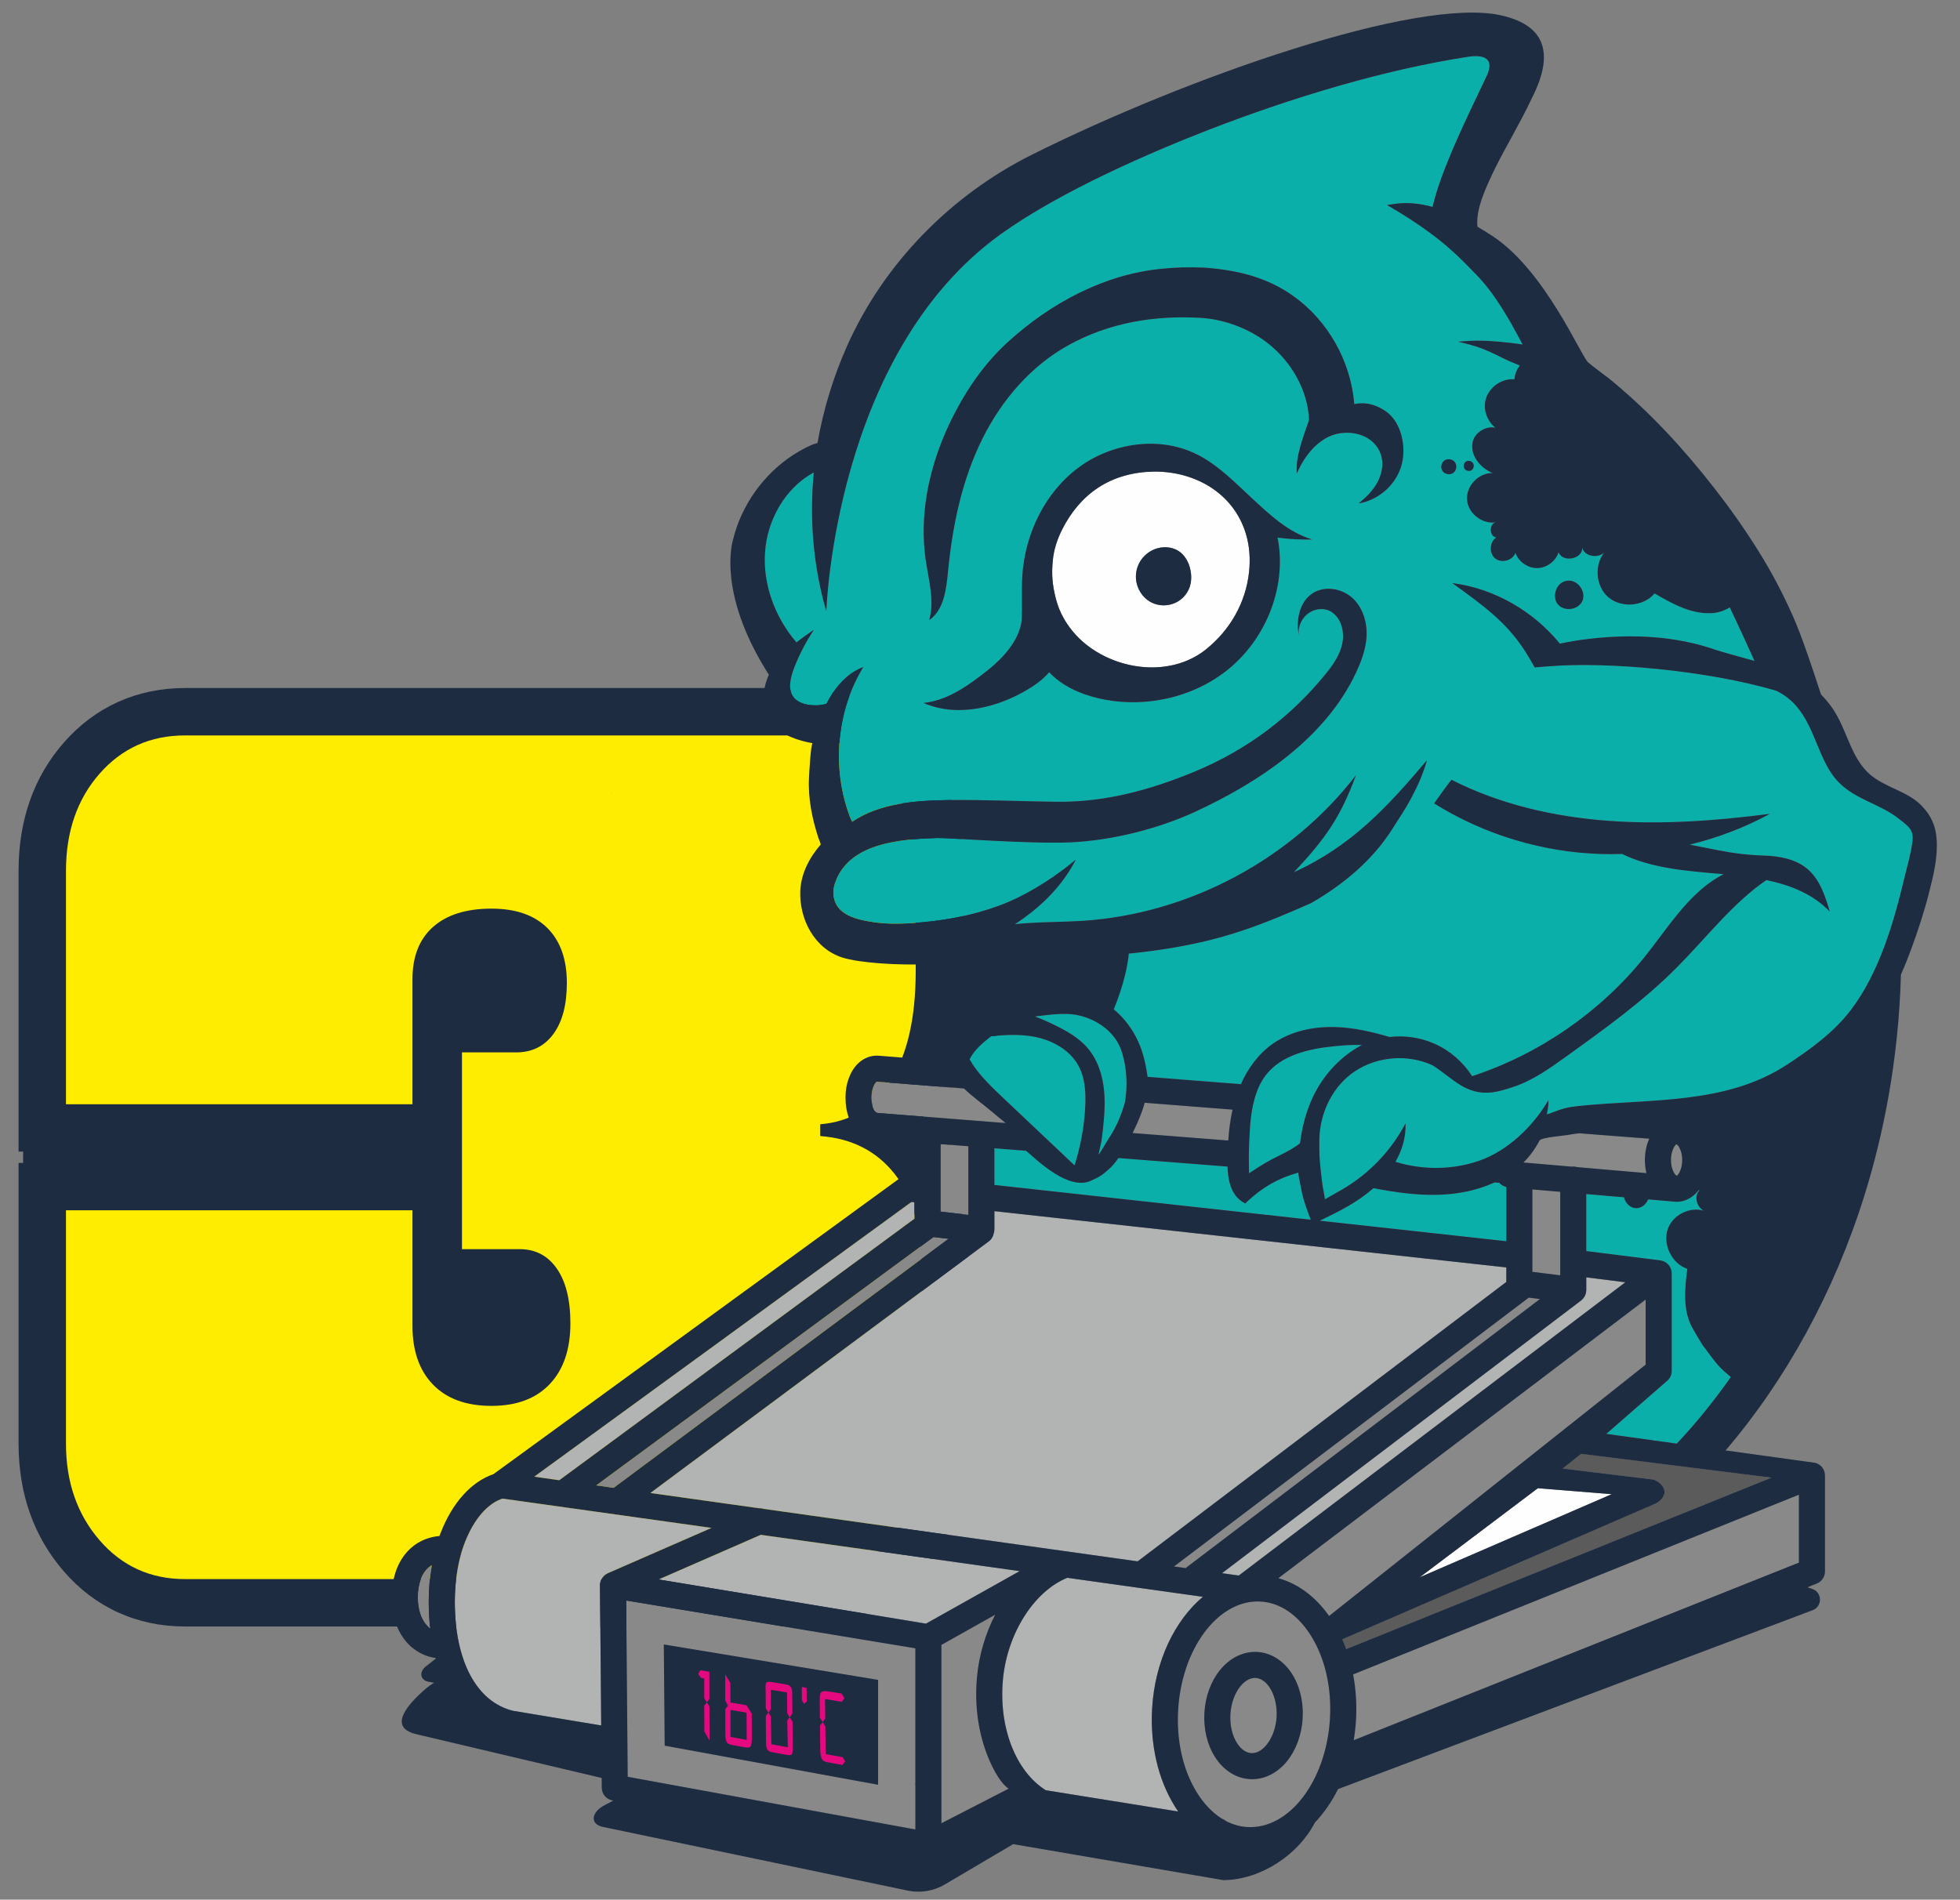 <?xml version="1.0" encoding="UTF-8"?>
<!DOCTYPE svg PUBLIC "-//W3C//DTD SVG 1.1//EN" "http://www.w3.org/Graphics/SVG/1.1/DTD/svg11.dtd">
<!-- Creator: CorelDRAW -->
<svg xmlns="http://www.w3.org/2000/svg" xml:space="preserve" width="35.983mm" height="34.883mm" version="1.1" style="shape-rendering:geometricPrecision; text-rendering:geometricPrecision; image-rendering:optimizeQuality; fill-rule:evenodd; clip-rule:evenodd"
viewBox="0 0 3598.32 3488.26"
 xmlns:xlink="http://www.w3.org/1999/xlink"
 xmlns:xodm="http://www.corel.com/coreldraw/odm/2003">
 <rect x="0" y="0" width="3598.32" height="3488.26" fill="#808080" stroke="none"/>
 <defs>
  <style type="text/css">
   <![CDATA[
    .fil5 {fill:#FEFEFE;fill-rule:nonzero}
    .fil2 {fill:#B2B3B3;fill-rule:nonzero}
    .fil3 {fill:#898989;fill-rule:nonzero}
    .fil6 {fill:#5B5B5B;fill-rule:nonzero}
    .fil1 {fill:#FFED00;fill-rule:nonzero}
    .fil7 {fill:#E5097F;fill-rule:nonzero}
    .fil4 {fill:#0BAFAA;fill-rule:nonzero}
    .fil0 {fill:#1D2C41;fill-rule:nonzero}
   ]]>
  </style>
 </defs>
 <g id="Layer_x0020_1">
  <g id="_1640282864512">
   <path class="fil0" d="M844.27 1845.41l102.65 0c2.22,-4.07 6.7,-15.41 6.7,-40.61 0,-13.19 -1.76,-30.63 -10.19,-39.06 -8.9,-8.9 -29.65,-10.23 -41.23,-10.23 -23.38,0 -40.91,4.14 -49.41,11.68 -2.1,1.85 -8.52,7.53 -8.52,31.09l0 47.13zm101.13 2.22l0 0zm9.89 533.25l0 0zm-111.02 -0.06l0 53.61c0,22.48 4.45,38.48 13.22,47.49 8.11,8.37 23.15,12.61 44.71,12.61 31.78,0 40.86,-9.64 43.85,-12.79 9.33,-9.89 14.09,-27.27 14.09,-51.63 0,-30.61 -5.5,-44.29 -8.31,-49.29l-107.56 0zm-636.11 -71.41l0 341.38c0,49.56 13.21,88.97 40.48,120.53 24.65,28.54 52.69,41.26 90.98,41.26l1133.78 0c38.29,0 66.37,-12.72 91.01,-41.26 27.24,-31.56 40.49,-70.97 40.49,-120.53l0 -318.05c0,-55.97 -10.41,-97.47 -30.95,-123.38 -18,-22.7 -41.04,-33.97 -74.57,-36.51l-80.55 -6.01 0 -182.83 80.17 -6.36c27.45,-2.17 46.11,-13.9 62.36,-39.22 21.4,-33.36 32.73,-87.06 32.73,-155.28l0 -183.9c0,-50.77 -13.13,-90.39 -40.09,-121.12 -24.64,-28.13 -52.86,-40.68 -91.41,-40.68l-1122.97 0c-38.54,0 -66.74,12.55 -91.41,40.68 -26.97,30.75 -40.05,70.38 -40.05,121.12l0 341.37 462.03 0 0 -142.34c0,-84.21 36.53,-134.24 67.17,-161.42 41.53,-36.78 96.99,-55.43 164.84,-55.43 68.43,0 123.72,20.6 164.32,61.21 40.59,40.61 61.19,95.15 61.19,162.16 0,59.24 -14.11,108.36 -42,145.95 -32.89,44.35 -81.93,68.75 -138.08,68.75l-12.48 0 0 187.23 18.96 0c57.2,0 106.73,25.91 139.56,72.95 26.9,38.69 40.55,89.28 40.55,150.43 0,70.32 -20.76,127.94 -61.67,171.21 -29.03,30.69 -82.12,67.29 -170.35,67.29 -70.38,0 -127.42,-21.99 -169.54,-65.35 -41.45,-42.61 -62.47,-99.41 -62.47,-168.83l0 -125.02 -462.03 0zm1265.24 677.25l-1133.78 0c-88.32,0 -165.34,-35.11 -222.72,-101.54 -54.97,-63.65 -82.82,-142.49 -82.82,-234.33l0 -515.46 726.99 0 0 -20.66 -726.99 0 0 -515.42c0,-93.52 28,-172.88 83.25,-235.88 57.38,-65.44 134.25,-100 222.29,-100l1122.97 0c88.05,0 164.91,34.56 222.29,99.97 55.28,63.03 83.29,142.39 83.29,235.91l0 183.9c0,104.54 -19.73,186.1 -60.31,249.31 -8.46,13.2 -17.7,25.36 -27.61,36.47 10.74,9.8 20.81,20.54 30.11,32.24 45.55,57.51 68.62,135.39 68.62,231.57l0 318.05c0,91.84 -27.86,170.68 -82.82,234.33 -57.38,66.43 -134.4,101.54 -222.76,101.54z"/>
   <path class="fil1" d="M339.63 2899.62c-63.49,0 -115.74,-23.81 -156.88,-71.41 -41.1,-47.58 -61.63,-106.73 -61.63,-177.41l0 -428.43 636.11 0 0 212.07c0,46.17 12.59,82.21 37.86,108.18 25.23,25.94 60.93,38.94 107.1,38.94 46.14,0 81.86,-13.34 107.09,-40.02 25.24,-26.69 37.9,-63.84 37.9,-111.46 0,-43.26 -8.34,-76.8 -24.89,-100.58 -16.61,-23.81 -39.31,-35.73 -68.16,-35.73l-106.02 0 0 -361.32 99.54 0c28.8,0 51.54,-11.15 68.12,-33.54 16.59,-22.36 24.9,-53.74 24.9,-94.13 0,-43.26 -11.9,-76.81 -35.7,-100.62 -23.79,-23.78 -58.1,-35.7 -102.78,-35.7 -46.17,0 -81.87,11.22 -107.1,33.54 -25.27,22.39 -37.86,54.47 -37.86,96.29l0 229.37 -636.11 0 0 -428.43c0,-72.11 20.53,-131.59 61.63,-178.51 41.14,-46.84 93.39,-70.31 156.88,-70.31l1122.98 0c63.43,0 115.75,23.47 156.85,70.31 41.1,46.92 61.67,106.4 61.67,178.51l0 183.93c0,86.53 -15.53,153.98 -46.54,202.28 -31.01,48.36 -73.94,74.68 -128.72,78.99l0 21.63c57.66,4.32 103.12,27.42 136.32,69.23 33.17,41.88 49.75,100.99 49.75,177.45l0 318.06c0,70.68 -20.54,129.83 -61.67,177.41 -41.1,47.6 -93.39,71.41 -156.86,71.41l-1133.78 0z"/>
   <polygon class="fil0" points="42.47,1946.44 42.47,2313.2 93.21,2184.21 806.15,2184.21 801.06,2072.9 105.9,2072.9 72.92,2027.45 "/>
   <path class="fil0" d="M799.18 1782.01l14.63 108.49 154.82 -12.2c0,0 68.25,5.44 34.12,-80.75 -34.12,-86.23 22.52,-95.21 -77.45,-79.37 -99.97,15.84 -56.64,8.99 -56.64,8.99l-69.48 54.84z"/>
   <polygon class="fil0" points="810.15,2404.9 846.71,2540.2 935.71,2532.88 1000.32,2446.35 997.88,2361.02 883.28,2341.5 819.14,2353.7 "/>
   <polygon class="fil0" points="1705.21,1755.66 1688.72,1964.89 1781.3,1956 1866.26,1859.89 1935.99,1785.74 1924.56,1729.04 "/>
   <polygon class="fil0" points="1621.52,2099.29 1711.54,2181.72 1738.2,2152.57 1744.52,2084.07 1651.93,2067.58 "/>
   <polygon class="fil2" points="1396.81,2818.3 1209.07,2900.32 1700,2981.44 1871.99,2884.97 "/>
   <path class="fil2" d="M2115.17 3136.71c5.19,-86.65 41.72,-161.42 93.18,-204.53l-248.95 -34.93c-60.95,24.74 -110.31,102.16 -118.15,186.71 -8.15,87.83 23.44,168.77 78.71,203.39l243.05 39.04c-2.13,-3.09 -4.2,-6.23 -6.24,-9.51 -30.79,-49.6 -45.58,-113.59 -41.6,-180.17z"/>
   <path class="fil3" d="M1152.4 3262.62l528.06 96.72 0 -79.68c-0.22,-1.92 -0.25,-3.86 0,-5.87l0 -247.06 -530.83 -87.73 2.77 323.62z"/>
   <path class="fil0" d="M1220.27 3205.55l-1.61 -185.89 393.44 65.05 0 186.15c-0.12,2.14 -0.18,4.26 -0.15,6.43l-391.68 -71.74z"/>
   <path class="fil3" d="M1827.21 3254.35c-26.83,-48.52 -39.59,-110.44 -33.6,-174.8 3.8,-40.95 15.66,-80.11 33.39,-114.48l-98.68 55.37 0 214.27 0 21.86 0 48.46 0 42.95 123.5 -63.61c0,0 -10.25,-4.85 -24.61,-30.02z"/>
   <polygon class="fil3" points="1726.65,2224.82 1777.73,2230.69 1777.73,2104.79 1726.65,2100.77 "/>
   <path class="fil4" d="M2743.87 2171.21c-31.26,14.48 -66.16,21.43 -100.68,22.63 -40.82,1.52 -81.49,-4.38 -121.68,-12.04 -31.06,26.96 -62.41,42.25 -98.51,59.73l342.39 37.65 0 -99.57c-5.13,-1.15 -9.6,-3.83 -12.85,-7.66l-8.67 -0.74z"/>
   <path class="fil2" d="M1825.6 2223.98l0 33.55c0,2.37 -0.47,4.63 -1.12,6.85 -1.01,5.83 -4.14,11.33 -9.26,15.17l-621.23 461.96 199.13 27.96c2.99,-0.16 5.96,0.27 8.77,1.23l311.39 43.69 375.28 52.66 676.85 -513.08 0 -26.65 -791.15 -86.99 -148.66 -16.35z"/>
   <path class="fil3" d="M2176.94 2879.44c0.52,-0.49 0.99,-1.01 1.57,-1.48l648.59 -492.63 -20.44 -2.57 -651.27 493.66 21.55 3.02z"/>
   <polygon class="fil3" points="2813.25,2305.86 2813.25,2335.35 2864.33,2341.81 2864.33,2188.48 2813.25,2184.07 "/>
   <path class="fil2" d="M2274.21 2893.1l709.74 -538.56 -71.74 -9.01 0 23.4c0,0.47 -0.13,0.9 -0.15,1.36 -0.07,0.95 -0.13,1.92 -0.32,2.84 -0.12,0.68 -0.27,1.36 -0.46,2.01 -0.25,0.89 -0.53,1.79 -0.86,2.65 -0.28,0.65 -0.56,1.27 -0.87,1.88 -0.4,0.85 -0.9,1.62 -1.41,2.42 -0.38,0.59 -0.78,1.14 -1.21,1.7 -0.56,0.71 -1.21,1.38 -1.86,2.03 -0.34,0.34 -0.61,0.74 -0.99,1.05 -0.21,0.22 -0.52,0.38 -0.77,0.56 -0.18,0.18 -0.34,0.37 -0.55,0.55l-659.33 500.79 30.78 4.33z"/>
   <path class="fil3" d="M2262.79 2037.58l-161.27 -12.65c-5.31,19.3 -13.68,38.44 -22.17,55.56l175.57 13.77c1.29,-19.09 3.7,-38.08 7.87,-56.68z"/>
   <path class="fil3" d="M2976.5 2086.96c-0.09,0 -0.21,0 -0.31,0l-77.54 -6.03c-7.64,1.09 -15.26,2.17 -22.86,3.46 -7.04,1.24 -46.54,4.27 -49.57,10.07 -7.53,14.76 -17.56,28.35 -29.27,40.18l88.6 7.6c0.89,-0.1 1.8,-0.28 2.71,-0.28 2.39,0 4.61,0.46 6.77,1.11l127.63 11.02c-1.82,-7.53 -2.81,-15.56 -2.81,-23.99 0,-14.42 2.91,-27.76 7.97,-39.19l-51.32 -3.95z"/>
   <path class="fil4" d="M2053.41 2126.36c-5.65,8.12 -11.92,15.66 -19.24,21.95 -10.59,9.02 -13.68,12.15 -34.34,21.13 -9.55,3.33 -19.71,3.12 -30.11,0.5 -21.93,-5.54 -44.81,-21.77 -64.94,-38.55 -9.7,-8.09 -13.91,-12.47 -21.78,-18.77 -0.68,0.06 -1.33,0.18 -2.04,0.18 -0.62,0 -1.26,0 -1.88,-0.06l-53.49 -4.2 0 67.3 146.78 16.15 433.9 47.67c-13.43,-35.14 -15.04,-44.28 -18.62,-62.71 -2.16,-11.06 -3.34,-15.17 -4.17,-23.79 -38.2,10.88 -64.73,26.54 -93.45,52.78 -1.36,1.24 -2.5,2.59 -3.61,3.96 -6.77,-3.21 -12.23,-7.57 -16.46,-12.63 -12.35,-14.55 -15.75,-35.33 -16.31,-55.1l-199.5 -15.69c-0.25,0 -0.49,-0.09 -0.74,-0.12z"/>
   <path class="fil3" d="M2391.44 3155.58c-3.8,63.56 -44.1,111.52 -92.71,111.52 -1.45,0 -2.93,-0.06 -4.42,-0.15 -25.25,-1.49 -48.64,-16.49 -64.08,-41.17 -14.11,-22.48 -20.88,-51.24 -19.11,-80.98 1.79,-29.73 11.95,-57.5 28.63,-78.13 18.28,-22.63 43.32,-34.68 68.52,-33.26 50.56,3.03 87.06,56.7 83.17,122.17zm-76.77 -214.69c-1.92,-0.13 -3.8,-0.19 -5.69,-0.19 -74.48,0 -139.37,87.55 -146.04,198.85 -3.4,56.8 8.87,110.81 34.5,152.1 13.1,21.13 28.87,37.36 46.26,48.15 2.72,0.95 5.13,2.37 7.29,4.17 12.35,6.39 25.45,10.12 38.91,10.93 76.74,4.6 144.9,-84.53 151.72,-198.67 3.4,-56.79 -8.86,-110.8 -34.49,-152.1 -24.03,-38.66 -56.85,-61.11 -92.46,-63.24z"/>
   <path class="fil3" d="M766.97 2933.17c0,22.07 6.43,45.14 22.8,57 -1.76,-15.75 -2.66,-32.21 -2.66,-49.38 0,-22.98 1.91,-45.34 5.68,-66.92 -18.62,11.11 -25.82,35.79 -25.82,59.3z"/>
   <path class="fil3" d="M3021.21 2386.33l-674.31 511.65c35.85,9.89 68,33.73 93.17,69.37l581.14 -461.5 0 -119.52z"/>
   <path class="fil3" d="M2305.4 3081.19c-0.49,-0.03 -0.95,-0.06 -1.45,-0.06 -12.47,0 -22.2,9.7 -26.99,15.62 -10.31,12.76 -16.89,31.32 -18.07,50.9 -1.17,19.61 3.15,38.81 11.87,52.72 4.2,6.7 13.21,18.03 26.4,18.8 22.49,1.45 44.32,-29.68 46.51,-66.45 2.19,-36.75 -15.69,-70.17 -38.27,-71.53z"/>
   <polygon class="fil5" points="2823.31,2732.76 2606.39,2896.34 2958.94,2743.72 "/>
   <path class="fil4" d="M1789.74 1960.3c6.76,9.33 14.27,18.06 22.2,26.43 9.66,10.25 19.92,19.99 30.17,29.65 39.53,37.4 79.09,74.77 118.66,112.17 3.98,3.76 7.96,7.53 11.95,11.3 11.02,-34.4 17.66,-70.29 19.57,-106.36 1.43,-26.4 0.06,-54.01 -12.72,-77.12 -16.15,-29.21 -48.51,-46.62 -81.32,-52.77 -0.12,0 -0.24,-0.03 -0.36,-0.07 -25.85,-4.71 -52.32,-3.42 -78.57,-0.77 -15.99,12.33 -31.28,25.57 -39.5,42.41 1.23,2.1 2.54,4.23 3.9,6.36 1.91,2.96 3.94,5.89 6.02,8.77z"/>
   <path class="fil3" d="M3078.15 2158.92l0.28 0.03c2.43,-1.15 9.91,-11.36 9.91,-28.84 0,-17.73 -7.69,-27.98 -10.62,-28.91 -2.32,0.93 -10.01,11.18 -10.01,28.91 0,17.42 7.41,27.61 10.44,28.81z"/>
   <path class="fil6" d="M2868.87 2696.58l166.26 20.27c9.58,2.89 20.08,11.94 20.67,21.95 0.55,10.01 -8.9,18.9 -18.1,22.88l-573.45 248.57c2.59,5.84 4.99,11.83 7.22,17.95l780.86 -314.85 -349.56 -43.7 -33.9 26.93z"/>
   <path class="fil4" d="M3126.19 2470.43c-2.41,-2.93 -17.67,-29.24 -19.49,-32.51 -17.66,-32.37 -13.62,-71.62 -9.01,-108 -28.02,-9.3 -45.34,-44.17 -36.1,-72.27 8.92,-26.84 40.36,-42.43 67.13,-34.37 -13.87,-5.37 -19.95,-28.9 -7.65,-38.14 -0.96,0.41 -1.92,0.68 -2.91,0.87 -10.37,12.94 -24.43,20.84 -40.14,20.84 -0.1,0 -0.19,-0.03 -0.28,-0.03 -0.53,0 -1.08,-0.03 -1.61,-0.06l-3.02 -0.25c-0.53,-0.03 -1.09,-0.1 -1.62,-0.16 -0.14,-0.02 -0.27,-0.02 -0.42,-0.06l-45.37 -3.88c-3.61,9.04 -12.23,16.37 -22.08,16.15 -10.84,-0.25 -19.76,-9.55 -22.11,-19.99l-69.3 -5.95 0 104.65 135.91 17.14c0.4,0.04 0.75,0.16 1.14,0.22 0.46,0.09 0.93,0.19 1.37,0.28 1.05,0.25 2.06,0.59 3.05,0.96 0.34,0.12 0.68,0.22 1.02,0.36 1.27,0.56 2.47,1.21 3.61,1.98 0.28,0.16 0.5,0.37 0.77,0.56 0.87,0.65 1.7,1.32 2.51,2.07 0.3,0.31 0.62,0.59 0.89,0.93 0.71,0.73 1.39,1.54 2.01,2.4 0.21,0.28 0.43,0.56 0.65,0.87 0.73,1.17 1.42,2.37 1.98,3.67 0.09,0.25 0.18,0.52 0.27,0.78 0.31,0.79 0.62,1.6 0.87,2.47 0.06,0.28 0.09,0.52 0.15,0.8 0.09,0.43 0.19,0.89 0.25,1.36 0.18,1.08 0.3,2.19 0.34,3.27 0,0.28 0.06,0.49 0.06,0.74l0 179.27c0,7.29 -3.33,14.17 -9.05,18.72l-110.96 96.78 129.37 17.95c35.14,-37.4 68.34,-78.26 99.13,-122.17 -22.05,-18.94 -23.35,-20.23 -51.36,-58.25z"/>
   <path class="fil4" d="M2349.31 2121.52c13,-6.3 26.19,-13.34 37.39,-22.36 3.28,-26.24 9.58,-52.01 19.83,-76.34 18.44,-43.98 52.17,-82.12 93.91,-104.05 -20.9,-0.21 -30.08,0.41 -50.09,2.32 -46.63,4.45 -97.95,16 -126.46,53.12 -8.8,11.49 -14.88,24.65 -19.24,38.54l-4.23 15.97c-3.09,14.27 -4.79,28.96 -5.65,43.29 -0.06,0.81 -0.09,1.58 -0.15,2.39 -0.81,13.24 -1.45,26.55 -1.83,39.8 -0.27,10.57 -0.03,21.16 0.1,31.72 0.03,1.51 0.03,3.02 0.06,4.5 0,0.53 0.36,3.9 0.03,4.11 23.09,-15.43 36.63,-23.5 56.33,-33.01z"/>
   <path class="fil4" d="M2648.75 865.58c-4.42,-5.75 -3.33,-15.1 2.41,-19.64 5.84,-4.42 15.2,-3.39 19.73,2.53 4.42,5.74 3.34,15.1 -2.5,19.61 -5.74,4.45 -15.1,3.25 -19.64,-2.5zm-76.71 -8.06c-10.97,34.35 -42.37,61.21 -78,66.95 13.98,-11.17 27.07,-24.05 35.32,-39.96 8.28,-15.9 11.4,-35.15 4.94,-51.94 -9.45,-25.08 -35.23,-38.94 -65.13,-37.87 -42.68,1.42 -72.88,38.49 -88.35,74.8 -2.32,-32.7 11.06,-64.2 21.33,-95.42 0.28,-1.11 0.69,-2.32 0.99,-3.43 -2,-53.43 -31.71,-105.28 -73.99,-139.19 -34.31,-27.48 -81.4,-45.39 -125.42,-47.83 -84.73,-4.73 -167.07,8.67 -242.26,50.25 -68.84,38.04 -122.39,100.76 -157.31,170.62 -38.08,75.97 -55.59,160.65 -63.75,245.08 -3.21,32.83 -7.44,70.26 -34.53,89.18 9.79,-34.52 -0.18,-70.87 -5.83,-106.29 -6.52,-41.79 -5.44,-84.47 1.73,-126.03 9.05,-52.63 27.49,-103.45 52.35,-150.59 25.44,-48.2 57.06,-92.48 97.61,-129.11 78.54,-71.09 176.96,-123.72 282.54,-133.38 25.39,-2.41 43.7,-3.22 77.52,-1.92 61.61,4.64 114.63,18.22 161.67,51.42 64.51,45.4 106.57,120.69 112.81,199.1 15.63,-3.31 35.23,-2.1 57.47,13 29.81,20.32 39.38,68.16 28.29,102.56zm-217.9 130.67c-2.94,-0.32 -5.84,-0.63 -8.77,-1.12 1.33,5.83 2.22,11.77 2.93,17.73 9.54,83.93 -27.89,170.99 -93.42,224.26 -65.54,53.24 -156.73,72.36 -238.84,53.03 -33.45,-7.84 -66.86,-22.95 -89.9,-47.71 -11.89,13.98 -27.68,25.08 -43.7,34.24 -3.83,2.2 -7.73,4.3 -11.71,6.34 -45.67,23.59 -99.41,35.79 -148.23,24.76 -7.04,-1.6 -13.89,-3.73 -20.63,-6.24 -2.22,-0.79 -4.42,-1.72 -6.54,-2.71 39.56,-3.92 74.63,-26.5 106.66,-51.2 4.32,-3.34 8.58,-6.74 12.82,-10.11 27.08,-21.73 55.06,-52.25 60.59,-88.07 1.73,-27.7 -0.31,-55.87 1.42,-83.66 4.82,-77.39 41.57,-153.79 104.07,-199.8 18.84,-13.91 39.96,-24.66 62.2,-31.91 51.75,-16.89 108.61,-15.51 157.22,9.76 1.73,0.8 3.34,1.73 4.94,2.62 35.02,19.65 63.53,48.92 92.62,75.91 33.01,30.58 67.13,63.1 111.33,76.28 -18.35,0.49 -36.85,-0.3 -55.06,-2.4zm337.88 -141.01c4.22,-2.32 10.19,-0.53 12.59,3.7 2.32,4.24 0.72,10.28 -3.42,12.69 -4.23,2.41 -10.16,0.99 -12.79,-3.11 -2.49,-4.14 -1.5,-10.57 3.62,-13.28zm187.08 218.98c18.16,-1.05 33.2,20.75 25.95,37.33 -7.26,16.59 -33.58,20.23 -45.12,6.09 -11.44,-13.99 -3.13,-42.25 19.17,-43.42zm608.78 438.65c-35.97,-29.06 -78.96,-35.14 -111.69,-67.81 -46.85,-46.82 -42.81,-133.66 -114.98,-168.59 -129.68,-38.42 -314.32,-53.24 -413.85,-45.18 0,0 -13.93,0.68 -29.8,2.35 -5.96,-10.81 -12.23,-21.34 -18.88,-31.66 -34.03,-52.31 -75.88,-82.39 -132.48,-123.25 76.99,9.7 148.7,51.33 197.55,111.21 17.57,-3.77 35.36,-6.65 53.06,-8.74 78.29,-9.23 159.07,-5.81 233.44,20.28 9.17,3.22 40.67,11.71 70.75,20.17 -12.85,-28.96 -31.04,-68 -35.67,-77.78 -3.09,-6.83 -6.42,-13.66 -9.72,-20.45 -8.69,5.27 -18.44,8.89 -28.36,10.06 -38.91,4.36 -75.82,-15.99 -109.66,-35.76 -20.44,24.4 -61.64,27.43 -85.51,6.43 -22.76,-20.17 -25.36,-58.37 -6.61,-82.03 -10.87,11.77 -36.44,8.13 -40.55,-8.12 0.21,20.91 -36.16,27.73 -43.55,8.12 -5.18,16.46 -21.8,28.79 -39.15,29.13 -17.23,0.12 -34.19,-11.56 -39.99,-27.89 -5.28,13.92 -25.51,19.48 -37.19,10.19 -11.7,-9.51 -10.53,-30.51 2.04,-38.63 -13.53,-1.58 -13.53,-26.26 0,-27.96 -25.01,4.7 -51.95,-15.93 -53.79,-41.34 -1.8,-25.57 21.79,-49.85 47.21,-48.89 -22.48,-8.96 -41.35,-31.87 -37.18,-55.71 3.15,-18.75 25.1,-31.66 42.06,-27.49 -14.64,-11.89 -22.58,-32.05 -18.19,-50.58 5.41,-23.17 29.31,-40.52 53.12,-38.42 0.52,-9.36 4.29,-17.91 9.82,-25.29 -10.77,-4.45 -21.59,-8.9 -32.12,-14.15 -34.37,-17.23 -47.71,-21.74 -81.19,-29.58 33.48,-2.87 50.03,-2.75 93.97,1.82 8.13,0.89 16.35,2.07 24.5,3.3 -1.11,-1.72 -1.92,-3.54 -2.81,-5.28 -22.14,-41.9 -48.55,-88.38 -81.56,-122.29 -20.51,-20.91 -42.8,-45.4 -83.14,-75.6l-0.8 0.16c0,-0.22 -0.06,-0.44 -0.06,-0.77 -21.12,-15.73 -47.25,-33.09 -80.54,-52.29 14.85,-2.32 40.73,-8.34 83.6,3.43 15.65,-68.78 66.4,-170.78 98.17,-237.77 0.06,-0.12 0.06,-0.27 0.19,-0.46 17.57,-35.7 -5.26,-41.72 -33.42,-37.4 -153.6,23.57 -322.38,74.58 -476.79,134.4 -101.85,39.56 -269.05,111.21 -380.01,190.64 -306.78,219.7 -321.05,693.33 -321.05,693.33 -24.08,-82.91 -31.25,-169.72 -23.03,-255.18 -52.39,28.38 -85.46,86.97 -89.57,146.57 -4.1,60.16 18.94,120.26 57.75,165.56 11.09,-8.89 20.79,-15.59 32.34,-23.59 -1.08,0.9 -2.04,3.15 -2.88,4.32 -11.45,17.7 -21.31,36.23 -29.52,55.5 -1.91,4.57 -4.01,9.82 -5.92,15.35 -6.87,19.76 -10.91,43.48 8.05,55.8 10.04,6.64 22.98,8.28 34.72,8.15 3.2,0 6.42,-0.34 9.57,-0.96 1.51,-0.33 8.34,-1.11 9.11,-2.53 12.38,-24.86 30.32,-47.4 53.51,-60.46 4.42,-2.51 8.99,-4.79 13.81,-6.52 -1.32,2.13 -2.5,4.36 -3.77,6.52 -44.37,76.59 -53.18,173.62 -24.39,258.92 2.47,7.16 3.95,11.88 7.72,18.86 50.18,-34.06 115.52,-38.97 176.49,-39.86 66.24,-0.81 132.48,2.31 198.85,3.15 7.63,0.08 15.31,-0.04 23.1,-0.32 66.15,-2.19 138.82,-17.35 228.59,-54.38 100.22,-41.35 179.7,-103.15 242.12,-179.98 13.22,-16.28 25.63,-34.04 30.3,-54.54 4.57,-20.44 -0.22,-44.31 -16.62,-57.29 -8.34,-6.76 -19.34,-8.67 -29.68,-6.48 -21.52,4.57 -35.6,25.08 -33.42,46.81 -5.06,-27.75 1.31,-60.09 24.34,-75.94 22.98,-15.81 56.55,-9.78 76.22,9.76 19.71,19.55 26.81,49.36 23.25,76.9 -2.59,20.51 -10.07,40.22 -18.8,58.8 -56.61,120.32 -178.57,201.17 -295.45,255.18 -69.65,32 -153.34,52.51 -228.25,55.99 -0.75,0.04 -1.58,0.06 -2.35,0.1 -73.66,3.05 -225.66,-8.71 -242.21,-8.1 -66.46,2.1 -164.14,8.18 -188.54,84.34 -5,15.72 -2.75,33.17 8.4,45.53 14.64,16.27 41.57,21.55 62.29,24.6 22.76,3.43 45.92,3.43 68.9,1.98 57.96,-3.95 108.33,-12.69 162.14,-32.24 45.76,-16.7 93.04,-46.47 129.02,-74.95 4.11,-3.24 8.15,-6.49 11.92,-9.69 -3.58,7.16 -7.63,14.07 -11.92,20.87 -24.4,38.64 -59.51,71.59 -99.91,97.81 32.8,-3.52 66.34,-3.68 99.63,-4.95 8.71,-0.33 17.39,-0.71 26.04,-1.3 194.46,-13.03 381.61,-112.96 500.5,-267.47 -27.76,74.8 -54.01,114.86 -114.11,178.29 105.49,-47.77 171.59,-119.64 244.32,-205.62 -6.71,24.62 -17.42,48.18 -29.47,70.61 -10.09,19.02 -22.2,36.77 -33.69,54.96 -18.38,29.19 -41.29,55.22 -67.05,78.07 -25.38,22.54 -53.39,42.04 -82.86,58.92 -41.34,18.1 -82.86,36.02 -125.78,50.25 -103.77,35.18 -214.16,45.34 -323.52,50.34 -6.49,0.3 -12.94,0.58 -19.42,0.86 -8.22,19.21 -20.2,50.52 -32.03,67.82 0.56,-0.8 5.9,-0.49 6.92,-0.52 9.57,-0.35 19.14,-1.02 28.75,-1.58 6.18,-0.34 12.35,-0.61 18.53,-0.68 15.99,-0.12 32.21,1.55 47.34,7.04 11.3,4.17 22.02,9.98 31.74,17.11 19.59,14.33 35.15,33.66 46.36,55.04 11.59,22.05 17.17,45.08 20.75,69.51 0.16,1.18 0.26,2.41 0.38,3.58l171.42 13.5c13.07,-29.28 32.36,-55.81 58.43,-74.09 33.08,-23.31 74.86,-32.05 115.32,-30.76 33.62,1.02 66.64,8.56 98.97,18.2 27.95,-3.28 56.83,0.89 82.58,12.29 28.29,12.44 52.63,33.62 69.31,59.69 123.58,-40.67 235.1,-117.6 316.63,-218.96 34.8,-43.26 64.73,-91.32 107.31,-126.86 11.43,-9.58 24.16,-18.13 37.68,-25.11 -1.57,-0.12 -3.09,-0.28 -4.57,-0.4 -61.85,-5.4 -126.86,-9.98 -181.9,-36.78 -13.06,0.5 -26.12,0.5 -39.25,0.06 -107.65,-3.34 -214.35,-35.73 -305.7,-92.83 11.98,-16.96 23.99,-33.82 31.87,-43.45 88.66,45.17 187.64,67.87 286.9,75.32 99.25,7.44 199.06,0 297.77,-12.72 -46.36,25.16 -96.05,44.16 -147.32,56.54 17.08,3.55 34.37,6.7 51.39,10.1 28.26,5.68 55.38,9.02 84.15,9.91 28.79,0.9 59.08,6.24 80.95,24.96 22.64,19.42 32.27,49.62 40.79,78.19 -30.48,-32.24 -71.95,-48.74 -116.45,-58.09 -60.78,41.13 -110.06,105.75 -164.42,160.37 -61.58,61.98 -133.01,113.28 -204.04,164.26 -30.29,21.75 -61.24,43.82 -96.72,55.38 -12.67,4.17 -25.17,8.12 -38.42,9.82 -48.67,5.62 -72.21,-26.09 -109.1,-49.54 -44.91,-20.94 -100.4,-16.89 -141.85,10.17 -41.41,27.08 -65.28,76.3 -66.25,125.77 -0.52,29.53 0.85,44.17 5.13,79.03 1.12,8.74 1.12,5.81 5.28,30.77 11.28,-6.43 21.13,-11.84 31.78,-18.05 49.01,-28.5 89.69,-71.03 116,-121.2 1.17,24.82 -6.08,48.94 -18.44,70.56 49.69,15.44 105,15.23 154.41,-2.19 52.16,-18.41 98.39,-63.03 126.28,-110.8 0.25,6.11 0.19,10.83 -2.75,25.81 0.34,-0.24 4.23,-1.08 4.57,-1.29 23.94,-9.52 33.94,-11.89 52.28,-13.81 0.59,-0.1 1.3,-0.16 1.89,-0.22 130.17,-13.52 269.63,-1.76 382.63,-76.12 43.27,-28.51 86.13,-59.48 117.66,-101.33 51.33,-68.21 77.86,-159.47 97.25,-240.94 5.41,-22.76 12.6,-46.29 15.1,-69.51 2.13,-19.99 -9.54,-27.03 -23.35,-38.15z"/>
   <path class="fil5" d="M2185.98 1070.72c-0.34,1.88 -0.8,3.7 -1.36,5.53 -2.62,8.49 -7.53,16.21 -14.11,22.2 -18.96,17.3 -48.57,17.57 -67.63,0.19 -6.58,-6.03 -11.55,-13.69 -14.48,-22.12 -8.65,-24.86 1.85,-52.07 24.77,-64.94 14.57,-8.18 32.97,-9.11 47.28,-1.7 20.66,10.71 29.45,38.97 25.53,60.84zm-68.31 -204.75c-35.82,0.53 -71.86,9.79 -101.85,29.71 -28.2,18.53 -50.24,45.71 -65.44,75.79 -9.35,18.43 -15.68,37.36 -17.6,57.99 -2.22,23.93 -1.42,42.47 5.84,70.66 6.33,24.86 19.63,47.59 37.03,66.33 58.79,63.09 169.32,81.84 238.87,25.57 43.7,-35.33 72.26,-84.86 78.51,-140.95 2.71,-24.32 1.01,-48.78 -5.84,-71.24 -22.74,-74.89 -94.32,-114.94 -169.52,-113.86z"/>
   <path class="fil3" d="M2489.39 3159.08c-0.75,12.39 -2.14,24.52 -4.12,36.38l817.28 -326.08 0 -124.71 -818.39 330.01c5.13,26.99 6.95,55.47 5.23,84.4z"/>
   <polygon class="fil3" points="1126.53,2732.06 1741.53,2274.72 1713.74,2271.51 1094.55,2727.58 "/>
   <path class="fil3" d="M1821.18 2041.48c-21,-17.58 -32.98,-25.39 -50.87,-42.16 -0.3,-0.31 -0.33,-0.34 -0.52,-0.52l-1.3 -0.09c-7.93,-0.65 -16.86,-1.8 -22.6,-1.8 -0.65,0 -1.27,-0.03 -1.92,-0.09l-125.65 -9.91c-2.04,-0.13 -5.04,-0.34 -7.01,-0.53l-1.68 -0.12c0,0 0,0 0,0 -2.93,1.48 -9.6,11.55 -9.6,28.54 0,25.25 7.91,28.19 11.64,28.93 0.19,0 0.44,0.03 0.65,0.06 0.04,0 0.04,0 0.04,0l233.83 18.38c-10.21,-8.25 -17.57,-14.48 -25.01,-20.69z"/>
   <path class="fil2" d="M1306.34 2805.6l-383.71 -53.83c-23.53,7.6 -45.36,30.08 -61.39,62.6 -5.09,10.41 -9.64,21.77 -13.43,34.07 -8.41,28.28 -12.86,60.21 -12.86,92.36 0,109.35 40,184.31 107.08,200.74 0.56,0.09 1.39,0.24 2.25,0.37 0.15,0.03 0.28,0 0.43,0.03l159.02 26.46 -2.2 -257.3c0,-0.06 0,-0.1 0,-0.13l0 -0.03c0,-0.04 0.04,-0.1 0.04,-0.12 -0.04,-1.64 0.15,-3.22 0.46,-4.79 0.12,-0.53 0.31,-1.02 0.47,-1.54 0.27,-1.05 0.58,-2.1 1.01,-3.13 0.25,-0.55 0.56,-1.11 0.83,-1.66 0.47,-0.89 0.99,-1.8 1.58,-2.63 0.37,-0.52 0.77,-1.01 1.17,-1.51 0.65,-0.77 1.36,-1.54 2.1,-2.25 0.25,-0.22 0.47,-0.53 0.71,-0.75 0.26,-0.21 0.53,-0.34 0.77,-0.52 0.81,-0.62 1.61,-1.17 2.48,-1.7 0.61,-0.37 1.23,-0.74 1.88,-1.05 0.31,-0.16 0.55,-0.34 0.87,-0.46l170.34 -74.46 20.1 -8.77z"/>
   <path class="fil2" d="M1027.5 2717.51l651.31 -479.69 0 -11.95 0 -18.45 -5.18 -0.58 -692.91 504.74 46.17 6.48c0.22,-0.15 0.4,-0.4 0.61,-0.55z"/>
   <path class="fil4" d="M2057.67 1926.26c-13.58,-35.92 -52.09,-59.76 -89.37,-63.71 -14.27,-1.52 -28.68,-0.55 -42.95,0.95 -7.01,0.75 -13.97,1.61 -20.85,2.35 -1.23,0.16 -2.72,0.44 -4.44,0.78 6.51,2.25 12.87,4.93 19.17,7.74 4.02,1.8 8.06,3.62 12.02,5.5 24.05,11.49 48.23,24.4 65.53,44.66 18.87,22.08 27.88,51.2 30.35,80.1 2.54,28.91 -0.95,58.03 -4.45,86.82 -0.73,6.48 -4.81,22.42 -6.01,28.84 5.28,-5.96 13.43,-21.68 17.97,-28.35 0.77,-1.52 1.66,-2.96 2.75,-4.29 12.35,-19.21 21.68,-40.77 27.76,-63.53 0.8,-4.88 1.49,-9.79 1.98,-14.72 2.12,-21.1 0.86,-42.41 -3.68,-63.13 -1.48,-6.77 -3.3,-13.5 -5.78,-20.01z"/>
   <path class="fil0" d="M2670.89 848.47c-4.53,-5.93 -13.89,-6.95 -19.73,-2.5 -5.74,4.51 -6.83,13.86 -2.41,19.61 4.54,5.74 13.9,6.95 19.64,2.53 5.84,-4.54 6.92,-13.9 2.5,-19.64z"/>
   <path class="fil0" d="M2701.19 863.56c4.14,-2.4 5.74,-8.45 3.43,-12.68 -2.41,-4.24 -8.37,-6.02 -12.6,-3.71 -5.12,2.72 -6.11,9.14 -3.61,13.28 2.63,4.14 8.55,5.53 12.78,3.11z"/>
   <path class="fil0" d="M2160.44 1009.87c-14.27,-7.41 -32.71,-6.49 -47.28,1.72 -22.89,12.89 -33.42,40.06 -24.77,64.92 2.93,8.43 7.93,16.09 14.52,22.12 19.02,17.41 48.63,17.1 67.63,-0.19 6.57,-5.99 11.48,-13.68 14.11,-22.17 0.55,-1.82 0.99,-3.68 1.33,-5.56 3.92,-21.83 -4.85,-50.13 -25.54,-60.84z"/>
   <path class="fil0" d="M2293.03 1051.09c-6.24,56.05 -34.84,105.58 -78.5,140.92 -69.58,56.27 -180.08,37.55 -238.88,-25.57 -17.41,-18.72 -30.69,-41.48 -37.02,-66.34 -7.27,-28.16 -8.07,-46.7 -5.84,-70.66 1.91,-20.63 8.24,-39.56 17.6,-57.97 15.19,-30.1 37.24,-57.28 65.44,-75.78 29.98,-19.95 66.02,-29.21 101.85,-29.71 75.2,-1.11 146.75,38.95 169.52,113.84 6.85,22.44 8.55,46.9 5.83,71.27zm-87.77 -212.69c-1.6,-0.89 -3.22,-1.82 -4.94,-2.62 -48.61,-25.27 -105.49,-26.68 -157.22,-9.76 -22.24,7.25 -43.4,18 -62.2,31.91 -62.5,46.01 -99.25,122.41 -104.1,199.8 -1.7,27.79 0.3,55.96 -1.39,83.66 -5.53,35.82 -33.54,66.34 -60.59,88.07 -4.24,3.37 -8.49,6.77 -12.85,10.11 -32,24.7 -67.11,47.28 -106.63,51.2 2.1,0.99 4.32,1.92 6.54,2.71 6.74,2.51 13.59,4.64 20.63,6.24 48.83,11.03 102.56,-1.17 148.23,-24.76 3.96,-2.04 7.88,-4.14 11.7,-6.34 16.01,-9.16 31.82,-20.26 43.7,-34.24 23.04,24.76 56.46,39.87 89.87,47.71 82.15,19.33 173.35,0.21 238.87,-53.03 65.54,-53.27 102.97,-140.33 93.39,-224.26 -0.67,-5.96 -1.6,-11.9 -2.9,-17.73 2.9,0.49 5.84,0.8 8.74,1.12 18.23,2.1 36.75,2.89 55.06,2.4 -44.19,-13.18 -78.28,-45.7 -111.32,-76.28 -29.1,-26.99 -57.57,-56.26 -92.59,-75.91z"/>
   <path class="fil0" d="M2543.77 754.96c-22.24,-15.1 -41.88,-16.31 -57.48,-12.97 -6.23,-78.45 -48.32,-153.73 -112.84,-199.1 -47,-33.23 -100.06,-46.82 -161.64,-51.45 -33.85,-1.3 -52.16,-0.49 -77.51,1.92 -105.59,9.66 -204.04,62.28 -282.55,133.37 -40.57,36.63 -72.17,80.92 -97.65,129.12 -24.85,47.13 -43.26,97.96 -52.34,150.58 -7.13,41.57 -8.25,84.25 -1.7,126.03 5.62,35.43 15.59,71.78 5.84,106.3 27.08,-18.93 31.31,-56.35 34.53,-89.18 8.15,-84.43 25.66,-169.12 63.7,-245.09 34.93,-69.86 88.48,-132.58 157.35,-170.62 75.17,-41.57 157.5,-54.97 242.27,-50.22 43.97,2.41 91.1,20.32 125.41,47.81 42.28,33.91 71.96,85.76 74,139.19 -0.32,1.11 -0.71,2.31 -1.02,3.42 -10.26,31.23 -23.66,62.72 -21.34,95.43 15.51,-36.32 45.71,-73.38 88.38,-74.8 29.9,-1.08 55.65,12.79 65.13,37.87 6.43,16.79 3.31,36.04 -4.93,51.94 -8.25,15.9 -21.35,28.79 -35.34,39.96 35.64,-5.75 67.05,-32.61 78.01,-66.96 11.06,-34.4 1.52,-82.23 -28.28,-102.55z"/>
   <path class="fil0" d="M2905.04 1103.49c7.25,-16.58 -7.79,-38.38 -25.94,-37.33 -22.3,1.17 -30.61,29.43 -19.18,43.42 11.55,14.14 37.86,10.5 45.12,-6.09z"/>
   <path class="fil0" d="M1123.75 1451.73c-0.1,2.38 -0.28,4.79 -0.38,7.45l0.1 0 0.28 -7.45z"/>
   <path class="fil0" d="M3511.24 1542.95c-2.53,23.25 -9.69,46.75 -15.1,69.51 -19.42,81.5 -45.95,172.75 -97.27,240.97 -31.51,41.82 -74.37,72.79 -117.64,101.3 -112.99,74.36 -252.49,62.6 -382.63,76.12 -0.61,0.06 -1.29,0.16 -1.91,0.22 -18.32,1.92 -28.32,4.33 -52.28,13.84 -0.34,0.19 -4.23,1.02 -4.57,1.3 2.96,-15.02 2.99,-19.74 2.75,-25.83 -27.89,47.78 -74.12,92.41 -126.28,110.79 -49.42,17.41 -104.73,17.63 -154.41,2.18 12.37,-21.61 19.61,-45.74 18.46,-70.53 -26.31,50.15 -66.98,92.68 -115.99,121.18 -10.69,6.21 -20.54,11.61 -31.81,18.04 -4.17,-24.96 -4.17,-21.99 -5.25,-30.76 -4.32,-34.87 -5.68,-49.47 -5.13,-79 0.97,-49.5 24.8,-98.73 66.24,-125.78 41.42,-27.08 96.91,-31.1 141.85,-10.2 36.9,23.45 60.41,55.16 109.07,49.57 13.28,-1.73 25.79,-5.68 38.42,-9.85 35.48,-11.55 66.46,-33.63 96.73,-55.37 71.03,-50.99 142.46,-102.25 204.07,-164.26 54.32,-54.63 103.6,-119.21 164.38,-160.37 44.5,9.35 86.01,25.85 116.49,58.11 -8.56,-28.59 -18.19,-58.8 -40.83,-78.22 -21.86,-18.72 -52.13,-24.06 -80.91,-24.92 -28.78,-0.9 -55.93,-4.27 -84.15,-9.91 -17.02,-3.44 -34.31,-6.59 -51.42,-10.13 51.26,-12.39 100.98,-31.38 147.31,-56.55 -98.7,12.73 -198.52,20.17 -297.77,12.73 -99.25,-7.45 -198.23,-30.15 -286.89,-75.32 -7.85,9.62 -19.89,26.52 -31.84,43.48 91.31,57.06 198.01,89.46 305.7,92.82 13.12,0.41 26.15,0.41 39.21,-0.08 55.04,26.8 120.05,31.37 181.9,36.77 1.52,0.16 3.03,0.28 4.61,0.41 -13.56,6.97 -26.25,15.53 -37.68,25.1 -42.59,35.55 -72.54,83.6 -107.31,126.87 -81.57,101.38 -193.05,178.28 -316.65,218.95 -16.67,-26.06 -41,-47.24 -69.32,-59.69 -25.76,-11.4 -54.6,-15.57 -82.55,-12.29 -32.34,-9.64 -65.35,-17.18 -99.01,-18.19 -40.46,-1.3 -82.21,7.44 -115.31,30.76 -26.04,18.31 -45.34,44.81 -58.4,74.08l-171.43 -13.46c-0.13,-1.21 -0.21,-2.41 -0.4,-3.62 -3.59,-24.42 -9.17,-47.43 -20.73,-69.48 -11.24,-21.4 -26.8,-40.74 -46.35,-55.07 -9.76,-7.1 -20.44,-12.94 -31.78,-17.1 -15.1,-5.5 -31.31,-7.14 -47.3,-7.04 -6.18,0.06 -12.39,0.34 -18.57,0.71 -9.57,0.52 -19.15,1.2 -28.75,1.57 -1.01,0.03 -6.36,-0.28 -6.91,0.53 11.82,-17.3 23.83,-48.64 32.05,-67.85 6.46,-0.28 12.94,-0.56 19.43,-0.87 19.23,-0.86 38.53,-1.91 57.81,-3.21 90.2,-6.14 180.19,-18.16 265.71,-47.13 42.92,-14.23 84.4,-32.12 125.75,-50.24 29.46,-16.89 57.5,-36.38 82.86,-58.92 25.78,-22.83 48.66,-48.89 67.07,-78.08 11.46,-18.19 23.57,-35.94 33.7,-54.94 12.01,-22.42 22.76,-46.01 29.45,-70.62 -72.72,86 -138.84,157.84 -244.3,205.61 60.07,-63.43 86.31,-103.48 114.08,-178.28 -118.87,154.5 -306.05,254.44 -500.51,267.5 -8.65,0.56 -17.33,0.96 -26,1.27 -33.29,1.26 -66.86,1.42 -99.63,4.94 40.39,-26.22 75.5,-59.17 99.87,-97.8 4.29,-6.8 8.37,-13.72 11.95,-20.85 -3.8,3.18 -7.84,6.42 -11.95,9.67 -35.94,28.47 -83.23,58.24 -129,74.95 -53.79,19.55 -104.19,28.28 -162.16,32.27 -22.94,1.42 -46.14,1.42 -68.9,-2.01 -20.72,-3.06 -47.65,-8.34 -62.26,-24.58 -11.14,-12.38 -13.4,-29.83 -8.43,-45.55 24.44,-76.13 122.11,-82.21 188.54,-84.34 16.59,-0.62 168.56,11.14 242.21,8.09 0.81,-0.03 1.61,-0.06 2.38,-0.1 74.92,-3.48 158.58,-23.99 228.25,-55.98 116.89,-54.01 238.84,-134.86 295.42,-255.18 8.77,-18.59 16.21,-38.26 18.8,-58.77 3.56,-27.55 -3.54,-57.38 -23.21,-76.93 -19.71,-19.55 -53.28,-25.54 -76.22,-9.76 -23.04,15.85 -29.4,48.18 -24.34,75.94 -2.19,-21.74 11.89,-42.24 33.42,-46.82 10.31,-2.19 21.34,-0.27 29.67,6.49 16.41,13 21.19,36.84 16.59,57.28 -4.63,20.51 -17.08,38.3 -30.26,54.54 -62.42,76.83 -141.91,138.64 -242.12,179.98 -89.81,37.03 -162.44,52.19 -228.62,54.42 -7.76,0.24 -15.48,0.37 -23.08,0.28 -66.39,-0.81 -132.6,-3.96 -198.84,-3.15 -60.99,0.89 -126.34,5.84 -176.53,39.86 -3.74,-6.97 -5.24,-11.7 -7.72,-18.86 -28.78,-85.3 -19.95,-182.33 24.43,-258.92 1.26,-2.16 2.44,-4.39 3.74,-6.51 -4.82,1.76 -9.36,4.01 -13.81,6.51 -23.16,13.1 -41.13,35.64 -53.52,60.47 -0.74,1.45 -7.6,2.19 -9.08,2.53 -3.15,0.61 -6.36,0.96 -9.57,0.96 -11.77,0.15 -24.67,-1.52 -34.74,-8.13 -18.97,-12.35 -14.92,-36.06 -8.06,-55.83 1.92,-5.52 4.04,-10.75 5.96,-15.35 8.19,-19.27 18.03,-37.8 29.52,-55.5 0.8,-1.14 1.76,-3.42 2.87,-4.29 -11.55,8 -21.27,14.7 -32.33,23.57 -38.82,-45.31 -61.85,-105.41 -57.75,-165.57 4.07,-59.59 37.18,-118.18 89.53,-146.53 -8.19,85.42 -1.03,172.26 23.04,255.18 0,0 14.3,-473.67 321.08,-693.37 110.93,-79.43 278.12,-151.08 380,-190.64 154.42,-59.81 323.18,-110.8 476.79,-134.39 28.17,-4.3 50.99,1.7 33.42,37.4 -0.13,0.21 -0.13,0.33 -0.21,0.46 -31.78,67.01 -82.49,168.99 -98.15,237.76 -42.86,-11.76 -68.78,-5.74 -83.6,-3.43 33.29,19.21 59.39,36.56 80.51,52.29 0,0.36 0.07,0.55 0.07,0.77l0.83 -0.16c40.33,30.24 62.62,54.69 83.13,75.63 33.02,33.88 59.39,80.39 81.53,122.26 0.9,1.74 1.73,3.59 2.81,5.29 -8.12,-1.23 -16.33,-2.41 -24.46,-3.27 -43.97,-4.61 -60.5,-4.73 -94,-1.86 33.5,7.84 46.82,12.35 81.22,29.59 10.53,5.28 21.31,9.73 32.12,14.14 -5.53,7.41 -9.3,15.94 -9.86,25.3 -23.77,-2.1 -47.71,15.25 -53.12,38.41 -4.35,18.53 3.56,38.7 18.19,50.59 -16.94,-4.18 -38.87,8.77 -42.02,27.48 -4.17,23.87 14.69,46.75 37.17,55.72 -25.41,-0.97 -49,23.31 -47.21,48.88 1.82,25.41 28.75,46.07 53.76,41.35 -13.52,1.7 -13.52,26.37 0,27.95 -12.56,8.16 -13.71,29.12 -2.03,38.64 11.7,9.28 31.93,3.76 37.18,-10.2 5.8,16.34 22.76,28.05 39.99,27.89 17.36,-0.34 33.97,-12.63 39.16,-29.13 7.38,19.65 43.76,12.79 43.55,-8.11 4.1,16.27 29.67,19.88 40.54,8.11 -18.71,23.67 -16.12,61.9 6.64,82.03 23.85,21 65.07,18.01 85.52,-6.43 33.81,19.77 70.75,40.15 109.62,35.76 9.92,-1.17 19.71,-4.78 28.39,-10.03 3.27,6.77 6.6,13.59 9.69,20.42 4.67,9.78 22.83,48.82 35.7,77.78 -30.08,-8.45 -61.61,-16.94 -70.75,-20.16 -74.39,-26.09 -155.18,-29.52 -233.43,-20.29 -17.73,2.13 -35.49,5 -53.06,8.74 -48.89,-59.88 -120.6,-101.51 -197.55,-111.2 56.6,40.89 98.42,70.97 132.48,123.24 6.61,10.32 12.91,20.85 18.87,31.66 15.84,-1.64 29.8,-2.32 29.8,-2.32 99.5,-8.09 284.15,6.77 413.82,45.19 72.21,34.93 68.16,121.73 114.98,168.55 32.73,32.68 75.75,38.76 111.7,67.82 13.81,11.15 25.51,18.19 23.37,38.14zm-443.55 587.16c0,-17.72 7.72,-28.01 10.03,-28.9 2.93,0.89 10.63,11.18 10.63,28.9 0,17.48 -7.48,27.7 -9.92,28.85l-0.27 -0.04c-3.03,-1.2 -10.47,-11.39 -10.47,-28.81zm10.74 520.74l-129.36 -17.95 110.96 -96.78c5.71,-4.54 9.05,-11.43 9.05,-18.71l0 -179.27c0,-0.25 -0.07,-0.47 -0.1,-0.75 -0.03,-1.07 -0.12,-2.19 -0.3,-3.27 -0.1,-0.47 -0.16,-0.93 -0.28,-1.36 -0.07,-0.28 -0.07,-0.56 -0.16,-0.8 -0.21,-0.87 -0.53,-1.67 -0.87,-2.47 -0.09,-0.25 -0.15,-0.53 -0.27,-0.77 -0.53,-1.3 -1.21,-2.51 -1.98,-3.68 -0.18,-0.31 -0.43,-0.59 -0.65,-0.87 -0.62,-0.86 -1.27,-1.66 -1.97,-2.43 -0.31,-0.31 -0.59,-0.59 -0.93,-0.9 -0.77,-0.74 -1.6,-1.42 -2.5,-2.07 -0.25,-0.18 -0.5,-0.4 -0.74,-0.56 -1.15,-0.77 -2.38,-1.42 -3.64,-1.97 -0.32,-0.15 -0.69,-0.25 -1.03,-0.37 -0.99,-0.37 -1.98,-0.71 -3.03,-0.96 -0.45,-0.09 -0.92,-0.18 -1.38,-0.28 -0.38,-0.06 -0.74,-0.18 -1.11,-0.22l-135.95 -17.13 0 -104.66 69.33 5.96c2.35,10.43 11.24,19.73 22.09,19.98 9.88,0.22 18.49,-7.1 22.11,-16.15l45.36 3.89c0.13,0.03 0.28,0.03 0.43,0.06 0.53,0.06 1.05,0.09 1.61,0.15l3 0.25c0.55,0.03 1.07,0.07 1.63,0.07 0.09,0 0.19,0.02 0.28,0.02 15.72,0 29.77,-7.9 40.15,-20.84 0.95,-0.22 1.94,-0.46 2.9,-0.87 -12.32,9.24 -6.21,32.77 7.63,38.14 -26.74,-8.06 -58.19,7.51 -67.14,34.37 -9.2,28.11 8.12,62.98 36.13,72.27 -4.63,36.38 -8.64,75.63 9.02,108 1.79,3.27 17.08,29.58 19.45,32.52 28.05,38.01 29.35,39.31 51.36,58.21 -30.79,43.95 -63.95,84.8 -99.1,122.2zm173.9 62.48l-780.86 314.87c-2.23,-6.12 -4.63,-12.11 -7.22,-17.97l573.45 -248.55c9.2,-3.98 18.65,-12.87 18.1,-22.88 -0.59,-10.01 -11.09,-19.05 -20.67,-21.95l-166.26 -20.26 33.9 -26.94 349.56 43.68zm50.22 156.05l-817.28 326.07c1.98,-11.82 3.37,-23.99 4.12,-36.37 1.72,-28.94 -0.1,-57.41 -5.23,-84.41l818.39 -330 0 124.71zm-479.24 -136.63l135.63 10.96 -352.55 152.65 216.92 -163.61zm-383.24 234.58c-25.17,-35.63 -57.32,-59.48 -93.18,-69.33l674.31 -511.65 0 119.51 -581.13 461.47zm1.54 188.91c-6.83,114.14 -74.95,203.23 -151.69,198.66 -13.5,-0.8 -26.6,-4.53 -38.95,-10.92 -2.13,-1.8 -4.53,-3.22 -7.26,-4.18 -17.42,-10.78 -33.17,-27.02 -46.29,-48.15 -25.63,-41.28 -37.86,-95.29 -34.46,-152.09 6.63,-111.33 71.52,-198.85 146.01,-198.85 1.89,0 3.8,0.06 5.68,0.19 35.64,2.12 68.47,24.58 92.47,63.24 25.65,41.29 37.88,95.31 34.49,152.1zm-521.64 131.12c-55.31,-34.62 -86.86,-115.56 -78.71,-203.39 7.81,-84.58 57.16,-161.97 118.15,-186.74l248.95 34.93c-51.45,43.14 -87.99,117.91 -93.17,204.56 -3.99,66.55 10.77,130.54 41.59,180.17 2.01,3.24 4.08,6.42 6.21,9.51l-243.02 -39.04zm-191.65 60.62l0 -42.95 0 -48.46 0 -21.86 0 -214.26 98.67 -55.38c-17.73,34.38 -29.58,73.54 -33.38,114.49 -6,64.36 6.79,126.28 33.6,174.79 14.35,25.17 24.64,30.02 24.64,30.02l-123.53 63.61zm-519.22 -447.67l187.7 -82.01 475.18 66.67 -171.98 96.47 -490.9 -81.13zm471.39 373.49c-0.28,2.02 -0.26,3.96 0,5.88l0 79.67 -528.09 -96.73 -2.78 -323.64 530.87 87.74 0 247.08zm-564.59 -384.97c-0.32,0.12 -0.56,0.34 -0.87,0.46 -0.65,0.31 -1.27,0.68 -1.88,1.05 -0.87,0.53 -1.67,1.08 -2.48,1.7 -0.24,0.18 -0.51,0.31 -0.77,0.52 -0.24,0.22 -0.46,0.53 -0.71,0.75 -0.74,0.71 -1.45,1.48 -2.1,2.25 -0.4,0.5 -0.8,0.99 -1.17,1.51 -0.59,0.83 -1.11,1.74 -1.58,2.66 -0.27,0.52 -0.58,1.08 -0.83,1.63 -0.43,1.03 -0.74,2.08 -1.01,3.13 -0.16,0.52 -0.35,1.01 -0.47,1.57 -0.31,1.54 -0.5,3.15 -0.46,4.76 0,0.02 -0.04,0.08 -0.04,0.12l0 0.03c0,0.03 0,0.09 0,0.13l2.2 257.3 -159.02 -26.46c-0.15,-0.03 -0.28,0 -0.43,-0.03 -0.86,-0.13 -1.69,-0.28 -2.25,-0.37 -67.08,-16.43 -107.08,-91.39 -107.08,-200.74 0,-32.15 4.45,-64.08 12.86,-92.36 3.79,-12.3 8.34,-23.66 13.43,-34.04 16.03,-32.55 37.86,-55.03 61.39,-62.63l383.71 53.83 -20.1 8.8 -170.34 74.43zm557.73 -681.98l5.19 0.59 0 18.41 0 11.98 -651.31 479.7c-0.25,0.15 -0.4,0.37 -0.61,0.55l-46.17 -6.49 692.9 -504.74zm40.12 64.67l27.75 3.19 -614.95 457.36 -32.03 -4.51 619.23 -456.04zm-101.39 -227.72c0,0 -0.03,0 -0.03,0 -0.22,-0.04 -0.46,-0.07 -0.65,-0.07 -3.74,-0.74 -11.64,-3.67 -11.64,-28.93 0,-16.99 6.67,-27.05 9.57,-28.54 0.03,0 0.03,0 0.03,0l1.67 0.12c1.97,0.19 4.97,0.4 7.01,0.53l125.66 9.92c0.61,0.06 1.26,0.08 1.91,0.08 5.75,0 14.65,1.15 22.61,1.8l1.3 0.09c0.18,0.19 0.22,0.21 0.52,0.53 17.88,16.76 29.86,24.58 50.86,42.15 7.42,6.21 14.8,12.45 25.02,20.69l-233.84 -18.37zm454.77 -34.4c-0.49,4.93 -1.18,9.84 -1.97,14.72 -6.09,22.76 -15.42,44.32 -27.77,63.53 -1.08,1.33 -1.98,2.77 -2.75,4.29 -4.54,6.67 -12.69,22.39 -17.97,28.35 1.2,-6.42 5.28,-22.36 6.02,-28.84 3.49,-28.79 6.98,-57.91 4.45,-86.82 -2.47,-28.9 -11.49,-58.02 -30.36,-80.1 -17.3,-20.26 -41.48,-33.17 -65.53,-44.66 -3.95,-1.88 -8,-3.7 -12.01,-5.5 -6.31,-2.81 -12.67,-5.49 -19.18,-7.74 1.73,-0.34 3.21,-0.62 4.44,-0.78 6.89,-0.74 13.84,-1.6 20.85,-2.35 14.27,-1.48 28.69,-2.47 42.95,-0.95 37.28,3.95 75.8,27.79 89.38,63.71 2.47,6.51 4.29,13.24 5.77,20.01 4.54,20.72 5.81,42.03 3.68,63.13zm225.81 141.03c0,-1.51 -0.03,-2.99 -0.06,-4.51 -0.09,-10.56 -0.37,-21.15 -0.06,-31.71 0.34,-13.26 0.98,-26.56 1.79,-39.84 0.06,-0.77 0.09,-1.54 0.16,-2.35 0.89,-14.33 2.55,-29.03 5.68,-43.29l4.19 -15.97c4.39,-13.89 10.45,-27.09 19.24,-38.55 28.51,-37.11 79.84,-48.66 126.46,-53.11 20.02,-1.91 29.19,-2.54 50.1,-2.32 -41.75,21.93 -75.45,60.07 -93.91,104.05 -10.26,24.33 -16.55,50.09 -19.83,76.34 -11.21,9.02 -24.4,16.05 -37.39,22.36 -19.68,9.51 -33.24,17.57 -56.34,33.01 0.34,-0.22 -0.03,-3.58 -0.03,-4.11zm-515.21 80.27l-51.07 -5.88 0 -124.05 51.07 4.02 0 125.91zm987.68 96.6l0 26.68 -676.84 513.08 -375.29 -52.66 -311.39 -43.7c-2.81,-0.95 -5.77,-1.38 -8.8,-1.23l-199.1 -27.95 621.23 -461.97c5.13,-3.83 8.25,-9.33 9.24,-15.17 0.68,-2.22 1.14,-4.5 1.14,-6.85l0 -33.54 148.66 16.34 791.15 86.97zm0 -48.15l-342.42 -37.65c36.13,-17.45 67.47,-32.73 98.51,-59.69 40.21,7.66 80.88,13.52 121.68,12.04 34.52,-1.23 69.45,-8.18 100.67,-22.64l8.68 0.75c3.28,3.8 7.75,6.51 12.88,7.66l0 99.53zm41.22 103.61l20.48 2.6 -648.59 492.59c-0.58,0.47 -1.05,0.99 -1.57,1.49l-21.56 -3.03 651.24 -493.65zm57.73 -40.95l-51.12 -6.46 0 -29.49 0 -121.79 51.12 4.41 0 153.33zm38.38 46.17c0.22,-0.16 0.37,-0.37 0.59,-0.56 0.24,-0.18 0.53,-0.34 0.77,-0.55 0.37,-0.31 0.62,-0.72 0.95,-1.05 0.69,-0.65 1.31,-1.33 1.9,-2.04 0.42,-0.56 0.79,-1.11 1.19,-1.7 0.53,-0.77 0.99,-1.57 1.43,-2.41 0.31,-0.62 0.59,-1.23 0.83,-1.89 0.34,-0.85 0.62,-1.72 0.87,-2.61 0.18,-0.69 0.37,-1.33 0.49,-2.02 0.16,-0.95 0.25,-1.91 0.28,-2.87 0.03,-0.46 0.15,-0.89 0.15,-1.36l0 -23.4 71.74 9.05 -709.7 538.52 -30.82 -4.32 659.33 -500.79zm119.92 -233.87l-127.61 -11.06c-2.15,-0.62 -4.41,-1.08 -6.79,-1.08 -0.92,0 -1.79,0.19 -2.72,0.28l-88.6 -7.63c11.73,-11.82 21.77,-25.42 29.31,-40.18 2.99,-5.8 42.49,-8.8 49.53,-10.03 7.63,-1.33 15.26,-2.38 22.88,-3.47l77.52 6c0.12,0.03 0.22,0 0.31,0.03l51.36 3.95c-5.07,11.4 -8,24.74 -8,39.19 0,8.43 1.02,16.46 2.81,24zm-943.3 -73.62c8.49,-17.12 16.86,-36.26 22.14,-55.56l161.3 12.65c-4.2,18.6 -6.58,37.59 -7.87,56.68l-175.57 -13.77zm174.27 61.67c0.59,19.76 3.99,40.58 16.3,55.09 4.27,5.07 9.73,9.45 16.49,12.66 1.09,-1.36 2.26,-2.75 3.62,-3.95 28.72,-26.25 55.25,-41.91 93.45,-52.78 0.83,8.62 1.98,12.69 4.17,23.78 3.55,18.43 5.19,27.55 18.62,62.72l-433.9 -47.71 -146.78 -16.12 0 -67.32 53.46 4.23c0.64,0.03 1.29,0.06 1.91,0.06 0.68,0 1.36,-0.13 2.01,-0.19 7.9,6.31 12.1,10.66 21.8,18.78 20.1,16.76 43.02,33.01 64.95,38.51 10.37,2.63 20.56,2.87 30.11,-0.46 20.63,-9 23.75,-12.11 34.34,-21.13 7.32,-6.3 13.58,-13.86 19.24,-21.95 0.24,0 0.46,0.08 0.71,0.12l199.5 15.66zm-434.3 -239.37c26.25,-2.69 52.71,-3.98 78.54,0.74 0.12,0.03 0.24,0.06 0.37,0.09 32.82,6.15 65.19,23.53 81.34,52.74 12.75,23.11 14.15,50.75 12.69,77.12 -1.92,36.1 -8.52,71.99 -19.55,106.36 -3.98,-3.76 -7.96,-7.54 -11.94,-11.3 -39.56,-37.4 -79.13,-74.77 -118.69,-112.14 -10.22,-9.66 -20.48,-19.43 -30.14,-29.64 -7.93,-8.41 -15.47,-17.14 -22.2,-26.47 -2.1,-2.87 -4.11,-5.77 -6.03,-8.77 -1.35,-2.13 -2.66,-4.23 -3.89,-6.36 8.18,-16.8 23.5,-30.08 39.5,-42.37zm-1029.58 1087.36c-16.34,-11.82 -22.76,-34.92 -22.76,-56.98 0,-23.5 7.16,-48.17 25.81,-59.29 -3.8,21.56 -5.71,43.95 -5.71,66.92 0,17.14 0.93,33.63 2.66,49.35zm2738.23 -1510.51c-25.97,-27.21 -67.72,-33.42 -95.88,-58.43 -30.7,-27.2 -39.53,-70.9 -59.42,-106.8 -7.91,-14.35 -17.91,-27.54 -29.52,-39.21 -35.95,-110.01 -46.36,-134.06 -66.18,-175.2 -20.01,-41.62 -42.25,-79.42 -67.79,-117.85 -13.06,-19.7 -26.59,-38.91 -40.67,-57.96 -54.14,-72.54 -114.64,-142.12 -182.67,-202.07 -14.15,-12.43 -28.51,-25.16 -43.83,-36.1 -8.73,-6.76 -17.81,-13.34 -26.24,-20.44 -12.98,-10.93 -78.54,-167.41 -174.3,-231.18 -10.19,-6.77 -19.89,-12.79 -29.07,-18.13 -3.82,-32.12 16.56,-74.37 31.94,-106.43 20.29,-41.07 45.4,-81.83 67.66,-128.99 36.6,-71.71 35.55,-132.94 -57.96,-153.05 -153.18,-33.01 -572.68,113.06 -859.18,256.01 -149.01,74.3 -272.53,199.93 -340.08,352.18 -24.95,56.12 -43.54,116.96 -53.92,177.24 -0.15,0.5 -5.68,1.91 -6.51,2.13 -5.93,2.03 -11.55,4.84 -17.02,7.65 -7.17,3.84 -14.3,7.86 -21.12,12.3 -13.68,8.83 -26.38,19.09 -38.14,30.35 -11.68,11.34 -22.3,23.79 -31.78,36.91 -9.51,13.34 -17.57,27.55 -24.49,42.31 -6.82,14.86 -12.29,30.24 -16.06,46.08 -1.61,5.65 -28.07,96.47 60.93,240.23 1.61,2.59 3.15,5.16 4.85,7.78 -13.89,30.26 -14.17,68.41 7.9,92.96 15.73,17.69 47.6,28.63 72.61,32.79 -3.7,0 -6.63,58.34 -6.83,63.37 -1.91,37.9 5.6,74.81 17.36,110.9 0.28,1.21 4.79,10.93 4.02,11.9 -20.69,23.83 -36.01,53.11 -37.37,85.02 -2.07,51.69 25.69,105.88 77.24,122.35 30.82,9.91 103.88,14.64 156.66,12.11 25.57,-1.31 66.58,-3.56 79.15,-3.56 23.04,0 46.23,-1.14 69.33,-2.59 0.47,26.53 -13.06,52.56 -31.1,72.45 -20.44,22.42 -46.41,38.97 -70.63,57.23 -16.98,12.87 -34.27,31.83 -47.22,51.69l-80.57 -6.37c-0.09,-0.02 -0.18,-0.02 -0.27,-0.02 -0.06,0 -0.1,-0.04 -0.12,-0.04l-4.48 -0.3c-0.53,-0.03 -1.02,-0.09 -1.48,-0.13 -0.93,-0.06 -1.76,-0.12 -2.35,-0.18 -0.1,0 -0.16,0 -0.25,0 -0.06,0 -0.09,0 -0.15,0l-0.59 -0.06c-0.03,0 -0.03,0 -0.06,0 -0.4,-0.04 -0.68,-0.04 -0.71,-0.04 -13.19,-0.58 -25.91,4.36 -36.07,14.05 -14.64,13.93 -23.35,37.22 -23.35,62.3 0,60.65 36.35,73.5 52.03,76.22 0.4,0.06 10.53,1.2 16.13,1.38l58.46 4.61 0 62.28 -9.06 -1.01c-5.98,-0.69 -11.94,0.89 -16.76,4.41l-358.14 260.87 -83.75 61.02 -305.19 222.29c-40.76,13.99 -75.47,52.5 -96.84,107.53 -0.81,2 -1.6,4.02 -2.35,6.08 -52.78,4.76 -87.61,48.77 -87.61,112.69 0,60.99 31.9,103.8 80.91,111.55 0.07,0.25 0.15,0.5 0.21,0.74l-19.63 15.38c-11.31,10.01 -8.96,24.4 5.86,27.21l10.47 2.01c-5.59,3.17 -11.67,7.5 -18.31,13.37 -52.25,46.29 -51.95,72.17 -14.33,81l340.26 80.36 0.16 18c0.09,11.46 8.33,21.25 19.61,23.32l1.54 0.28 -14.82 7.81c-24.84,11.92 -30.05,35.79 -2.97,40.74l560.63 117.13c22.62,4.13 45.93,0 65.73,-11.67l125.59 -74.09 385.82 66.09c69.7,-0.52 138.25,-47.65 168.02,-105.59 16.4,-17.36 30.89,-38.1 42.63,-61.61l871.68 -328.64c17.94,-7.17 17.17,-32.8 -1.15,-38.91l-8.89 -2.97 17.2 -6.89c9.11,-3.62 15.08,-12.42 15.08,-22.2l0 -176.34c0,-0.41 -0.1,-0.81 -0.14,-1.18 -0.02,-0.58 0,-1.17 -0.06,-1.73 -0.06,-0.37 -0.15,-0.74 -0.21,-1.08 -0.12,-0.64 -0.25,-1.29 -0.43,-1.91 -0.13,-0.47 -0.19,-0.96 -0.34,-1.42 -0.13,-0.37 -0.31,-0.75 -0.44,-1.11 -0.24,-0.65 -0.52,-1.24 -0.8,-1.86 -0.15,-0.33 -0.25,-0.65 -0.39,-0.99 -0.07,-0.06 -0.14,-0.12 -0.16,-0.21 -0.19,-0.38 -0.47,-0.71 -0.68,-1.05 -0.35,-0.56 -0.68,-1.08 -1.08,-1.61 -0.28,-0.37 -0.5,-0.77 -0.81,-1.11 -0.28,-0.33 -0.58,-0.65 -0.89,-0.96 -0.4,-0.42 -0.81,-0.86 -1.23,-1.27 -0.35,-0.3 -0.69,-0.64 -1.03,-0.91 -0.37,-0.32 -0.77,-0.59 -1.17,-0.87 -0.47,-0.34 -0.93,-0.65 -1.39,-0.96 -0.4,-0.25 -0.77,-0.47 -1.18,-0.68 -0.43,-0.28 -0.89,-0.5 -1.38,-0.71 -0.46,-0.22 -0.96,-0.43 -1.45,-0.64 -0.47,-0.16 -0.93,-0.32 -1.39,-0.47 -0.28,-0.1 -0.56,-0.25 -0.84,-0.34l-165 -22.88c110.43,-129.09 199.65,-290.73 255.14,-468.98 33.94,-109.08 62.32,-246.01 66.77,-404.81 6.93,-15.66 13.28,-31.5 19.15,-47.5 12.44,-33.96 23.72,-68.37 32.61,-103.51 8.07,-31.78 16,-63.96 13.81,-96.91 -1.64,-25.02 -9.98,-43.82 -27.43,-61.95z"/>
   <path class="fil0" d="M2343.67 3152.73c-2.19,36.75 -24.02,67.87 -46.51,66.46 -13.19,-0.77 -22.2,-12.15 -26.4,-18.82 -8.72,-13.92 -13.04,-33.13 -11.87,-52.71 1.18,-19.61 7.76,-38.14 18.07,-50.92 4.79,-5.91 14.52,-15.6 26.99,-15.6 0.5,0 0.96,0.03 1.45,0.07 22.58,1.32 40.46,34.77 38.27,71.52zm-35.42 -119.3c-25.17,-1.42 -50.21,10.59 -68.5,33.26 -16.68,20.63 -26.83,48.36 -28.63,78.1 -1.76,29.74 5,58.53 19.12,80.97 15.43,24.68 38.82,39.68 64.08,41.2 1.48,0.09 2.93,0.12 4.41,0.12 48.58,0 88.92,-47.95 92.72,-111.48 3.88,-65.5 -32.65,-119.15 -83.2,-122.17z"/>
   <path class="fil0" d="M2010.35 1735.7c0,0 -4.01,72.52 -22.02,100.16 15.19,13.22 53.67,24.03 53.67,24.03 0,0 34.44,-76.51 31.23,-135.39 -29.22,12.01 -62.88,11.2 -62.88,11.2z"/>
   <polygon class="fil0" points="1893.54,1742.11 1866.33,1847.11 1977.66,1842.05 2028.24,1849.64 2054.8,1738.31 1899.22,1721.89 "/>
   <path class="fil7" d="M1445.33 3159.12l0.95 49.26 -30.14 -5.44 -0.9 -51.08 -4.35 -7.07 4.29 -6.18 -0.31 -35.85 30 5 0.39 38.44 4.42 7.11 -4.35 5.81zm-3.9 -66.37l-21.67 -3.58c-16.68,-2.75 -14.27,-0.74 -14.03,23.62l0.07 23.78 4.93 8.19 -4.81 6.51 0.34 40.7c0.06,3.09 -0.1,7.13 0.22,11.92 0.83,12.85 7.87,13.1 15.37,14.46l20.33 3.67c13.22,2.41 13.3,1.39 13.12,-19.45l-0.31 -41.17 -5.15 -8.06 4.93 -6.92 -0.24 -28.07c0,-4.29 -0.1,-9.39 -0.25,-11.67 -0.64,-9.88 -4.35,-12.54 -12.85,-13.93z"/>
   <path class="fil7" d="M1370.91 3194.84l-29.74 -5.34 -0.09 -49.66 29.52 5.09 0.31 49.91zm-29.87 -68.55l-0.21 -35.89 -9.39 -15.84 0.03 48.48 5.28 8.99 -5.15 6.17 0.02 36.23c-0.02,6.05 0.06,11.55 0.22,14.64 0.87,13.96 5.62,14.02 20.01,16.61l14.27 2.6c13.81,2.5 14.3,-0.5 14.11,-24.84l-0.18 -36.87 -9.48 -15.22 -29.53 -5.06z"/>
   <polygon class="fil7" points="1287.01,3081 1292.95,3081.99 1292.97,3118.46 1297.74,3126.09 1292.97,3131.9 1293.1,3179.67 1302.58,3195.94 1302.49,3133.56 1297.74,3125.9 1302.37,3120.06 1302.31,3069.76 1285.69,3067.02 1281.65,3073.53 "/>
   <polygon class="fil7" points="1481.19,3124.28 1480.7,3099.24 1472.02,3097.81 1472.24,3122.77 1476.44,3128.6 "/>
   <path class="fil7" d="M1550.25 3118.36l-5.05 -8.47 -21.5 -3.54c-19.89,-3.28 -18.93,0.55 -18.65,26.06l0.12 21.62 5.12 8.09 4.79 -6.39 -0.49 -35.89 30.88 5.15 4.78 -6.63z"/>
   <path class="fil7" d="M1505.84 3206.4c0,3.73 0,7.87 0.21,10.8 0.93,13.25 4.23,17.17 12.79,18.72l27.69 5 5.34 -6.76 -4.99 -7.57 -31.04 -5.56 -0.56 -50.83 -4.97 -8.09 -4.94 6.39 0.47 37.9z"/>
  </g>
 </g>
</svg>
